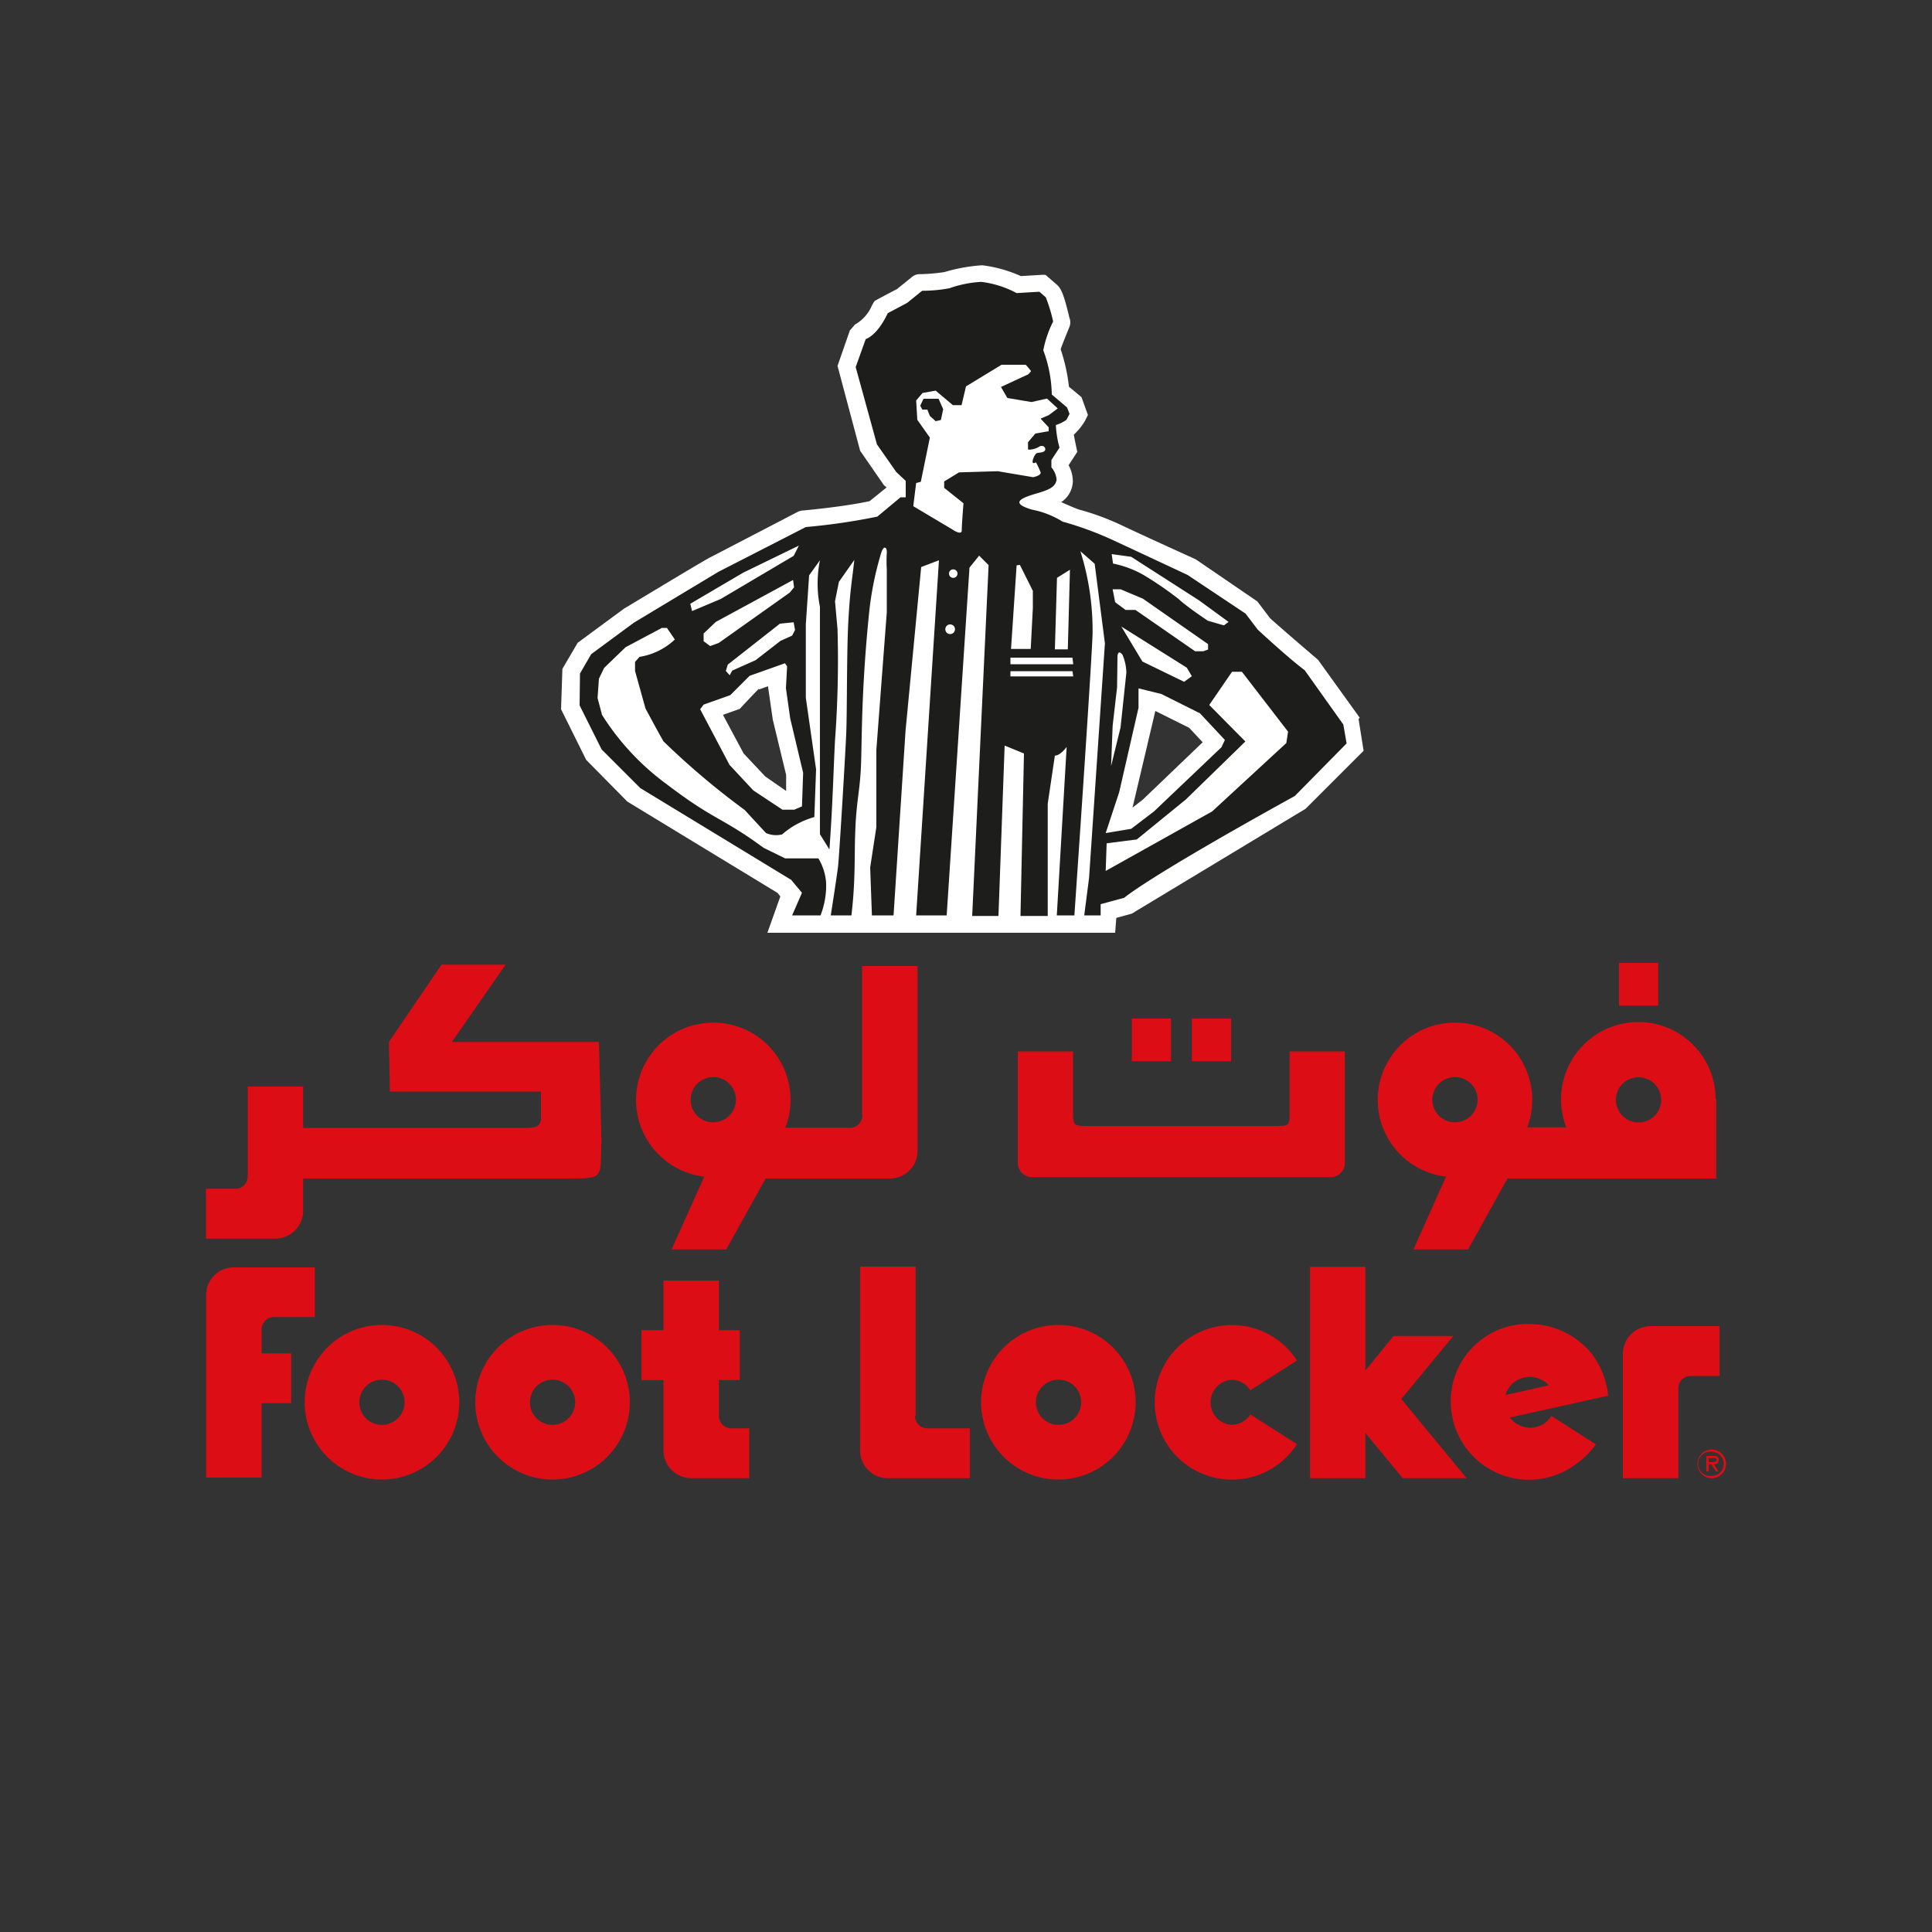 <svg id="Layer_1" data-name="Layer 1" xmlns="http://www.w3.org/2000/svg" xmlns:xlink="http://www.w3.org/1999/xlink" width="100" height="100" viewBox="0 0 100 100"><rect x="0" y="0" width="100" height="100" fill="#333333" stroke="none"/><defs><style>.cls-1{fill:none;}.cls-2{clip-path:url(#clip-path);}.cls-3{clip-path:url(#clip-path-2);}.cls-4{fill:#fff;}.cls-5{fill:#1d1d1b;}.cls-6{fill:#dc0d15;}</style><clipPath id="clip-path"><rect class="cls-1" x="6.66" y="6.66" width="86.68" height="86.68"/></clipPath><clipPath id="clip-path-2"><rect class="cls-1" x="-21.74" y="2.17" width="143.49" height="95.66"/></clipPath></defs><g class="cls-2"><g class="cls-3"><g class="cls-3"><path class="cls-4" d="M44.54,16.72h0Zm10.11-2Zm5.1,22h0m-.6,4.67-.53.41,1.18-5,1.75.87h0l.7.75Zm-19.88-5.7.48-.17h0L40,37.25s.69,2.86.69,2.86l0,.83-1.08-.75L38.49,39l-1.07-2,.87-.31s.75-.81,1-1.05m31.09,1.51s-2.16-3-2.16-3S66.32,32.53,65.74,32l-.66-.87-3.19-2.18s-2.61-1.18-3.81-1.75a13.26,13.26,0,0,0-2.21-.82c-.2-.06-.76-.31-.94-.39a1.35,1.35,0,0,0,.6-1.05,1.74,1.74,0,0,0-.22-.86l.45-.69s-.16-.75-.18-.89a3.22,3.22,0,0,0,.57-.7l.16-.32s-.33-.92-.33-.92-.46-.39-.65-.54a9.33,9.33,0,0,0-.43-1.94c.05-.18.45-1.15.45-1.15a.65.65,0,0,0,0-.49c-.28-1.18-.42-1.53-.69-1.74l-.54-.47a1.38,1.38,0,0,0-.28,0l-1,.06a7,7,0,0,0-2-.56,8.83,8.83,0,0,0-1.95.35,8.83,8.83,0,0,1-1.28.11.65.65,0,0,0-.46.19l-.72.58-.93.49-.23.13a1.64,1.64,0,0,0-.16.28,2.05,2.05,0,0,1-.86.94l-.17.2-.09.1-.64,1.84s1.17,4.39,1.17,4.39l1.23,1.78.14.12-.88.71c-1.33.29-3.32.47-3.41.48h0a.77.77,0,0,0-.34.09l-4.54,2.36c-.34.17-4.43,2.64-4.43,2.64l-2.39,1.76s-.79,1.35-.79,1.35-.07,2.09-.07,2.09,1.3,2.62,1.3,2.62l2.13,2.16,7.78,4.73.14.18-.67,1.88h18l.06-.77.8-.22,9-5.43,3-3s-.26-1.64-.26-1.64"/><path class="cls-5" d="M48.58,20.64l.24.54-.12.56-.27.06-.3-.27L48,21.2l-.26,0L47.63,21l.17-.36.42,0Zm18,17.82L62.74,42l-5.51,3.08.05-1.43,1.56-.2,2.54-2.07,3.08-3-1.87-1.89,1.18-1.72.51,0,2.39,3.1ZM57.93,41l1-4.37,0-1,1.18.29,2,1,1.29,1.38-.18.38L59.73,42l-1.18.9-1.32.22Zm.84-9.43-.51,0-.54-.4-.13-.67H58l1.16.49,3.37,2.35,0,.28-.25.09-.42,0Zm-.73.86,3.39,2.13.26.44-.4.29-2.16-1.05ZM57.84,34s0-.43.26-.11a2.5,2.5,0,0,1,.2.93L58,37.65l-.49,2,.08-2.08.23-2Zm.71-5.18,3.52,2.26,1.52,1.11-.24.18-.83-.24S61.43,31.41,61,31a18.52,18.52,0,0,0-1.76-1.21,5.25,5.25,0,0,0-1.63-.62l-.07-.49Zm-3,5.56H52.3v-.34h3.21Zm0,.63H52.3v-.27h3.21ZM51.64,24.39l-2,.06-.77.47v.33l1,.8s-.09,1.1-.09,1.4-.51-.06-.51-.06l-2-1.19L47.42,25l.24-.06.47-2.29-.65-.92-.06-1,.33-.39.68-.12.89.75h.45L50,20l1.84-1.12h1.25a3.66,3.66,0,0,1,.27.32c0,.06-.15.18-.15.18l-1.4.65.33.57,1.25.21.8-.18.56.51-.47.35-.42.18.42.45v.2l-.69.12-.38.45s0,.3,0,.36.38,0,.56-.12.36,0,.33.15-.3.14-.42.17-.26.39-.23.48.17,0,.17,0a4.44,4.44,0,0,1,.24.51c.06.17-.38.26-.38.26Zm-2.3,5.52a.22.22,0,0,1,0-.44.22.22,0,0,1,0,.44m-.16,2.91a.25.25,0,0,1-.25-.25.25.25,0,1,1,.5,0,.25.25,0,0,1-.25.25m3.61-3.58.67,1.34,0,.89-.11,2.12H52.33l.29-4.33Zm1.92.67.67-.42-.11,4.12H54.6ZM41.51,41.74l-.4.17H40.5l-1.51-1-1.23-1.32-1.52-2.88.18-.24,1.38-.49,1-1,1.83-.65.11.16-.06,1.13.22,1.56L41.57,40ZM37.2,33.28l-.44.16-.34-.25,0-.4.63-.6,4-2.17.05.38-.22.27Zm.47,1.12,2.7-2.12.71-.07.07.4L41,32.9l-.6.27-1.29,1-1.21.54-.13.24-.2-.22Zm-1.94-3.15,2.74-1.61,2.88-1.4-.27.53L37.31,31l-1.49.63Zm33.8,6.25-2-2.81c-.87-.65-2.43-2.1-2.43-2.1l-.63-.83-3-2S58.93,28.57,57.7,28A17.07,17.07,0,0,0,55,27a4.65,4.65,0,0,0-1.58-.62c-1.23-.36-.49-.63.27-.85s.93-.38,1-.69a1.13,1.13,0,0,0-.27-.65l0-.38.42-.64A5.44,5.44,0,0,1,54.65,22a2,2,0,0,0,.55-.27l.16-.31-.13-.33-.79-.67A6.85,6.85,0,0,0,54,18.13a5.79,5.79,0,0,1,.51-1.49,8,8,0,0,0-.38-1.25l-.33-.29-1.18.07a5.18,5.18,0,0,0-1.83-.58,5.88,5.88,0,0,0-1.65.33,7.68,7.68,0,0,1-1.41.13l-.78.63-1,.53c-.56,1.19-1.14,1.34-1.14,1.34L44.29,19l1.1,4,1,1.43.49.46v.85l-.27,0-1.2,1a32.81,32.81,0,0,1-3.7.54L37.18,29.6l-4.37,2.63L30.6,33.86l-.58,1L30,36.51l1.14,2.28,2,2,7.81,4.75.56.67L41,47.38h1.47a4.23,4.23,0,0,0,.29-1.67,2.81,2.81,0,0,0-.4-1.28H40.64l-1.12-.55c-2.16-1.59-2.52-1.39-5-3.28A13.09,13.09,0,0,1,31.16,37l-.23-.87.07-1,.27-.56,1.11-1.07,1.88-1,.26,0,.41.6A3.45,3.45,0,0,1,33.1,34l-.23.26,0,.47.54,1.94s.56,1.05.93,1.7a39.81,39.81,0,0,0,4.2,3.55l1.11,1.2a1.31,1.31,0,0,0,.83.07,4.33,4.33,0,0,1,1.67-.9l.09-2.47-.53-3.7V32.3l.17-2.52.56-.78a6.1,6.1,0,0,0,0,2.41V43.18l.49.79c.17-2.28.21-4.15.29-5.65a56.44,56.44,0,0,0,.13-5.75l-.13-1.45.2-1,.8-1.14c-.13,1.17-.22,1.54-.31,3.17s-.06,4.67-.11,5.83-.36,6.31-.42,6.84S43,47.38,43,47.38h1.07c.22-1.92.14-2.86.2-4.4s.23-2,.29-3.25,0-3.86.43-8.06a16.48,16.48,0,0,1,.62-3.05c.12-.4.31-.33.29,0a7,7,0,0,0,0,.84l0,2.23-.54,7.12,0,4-.32,2.09.09,2.48h1.12l.62-9.55.81-8.48L48.6,29,47.42,47.38H49l1.18-18,.5-.62.49.49-.85,18.16h1.36L52,38.59,53,39l-.18,8.41h1.41V41.6l.37-2.49c.29,0,.61-.45.61-.45l-.51,8.72h.91s.85-12.31.94-14.52a13.6,13.6,0,0,0-.63-4.33l.74.65.53,4.12-.82,12.14-.25,1.94h.85l0-.58,1.22-.33s1.1-1,8.83-5.27l2.68-2.72Z"/><path class="cls-6" d="M44.62,57.73V50h2.87v9.53A1.43,1.43,0,0,1,46.06,61H39.25V58.37H44a.64.64,0,0,0,.64-.64"/><path class="cls-6" d="M71.31,56.93a4,4,0,1,1,4,4,4,4,0,0,1-4-4m4,1.16a1.17,1.17,0,1,0-1.17-1.16,1.16,1.16,0,0,0,1.17,1.16"/><path class="cls-6" d="M32.92,56.93a4,4,0,1,1,4,4,4,4,0,0,1-4-4m4,1.16a1.17,1.17,0,1,0-1.17-1.16A1.16,1.16,0,0,0,37,58.09"/><polygon class="cls-6" points="79.37 58.57 75.89 58.57 73.16 64.67 75.99 64.67 79.37 58.57"/><polygon class="cls-6" points="40.98 58.57 37.5 58.57 34.76 64.67 37.59 64.67 40.98 58.57"/><path class="cls-6" d="M37.85,73.93a.64.64,0,0,1-.64-.64V71.43h1.08V68.85H37.21V66.28H34.34v2.57H33.2v2.58h1.14v3.65a1.44,1.44,0,0,0,1.44,1.43h3V73.93Z"/><path class="cls-6" d="M47.39,73.29V65.56H44.52v9.52A1.43,1.43,0,0,0,46,76.51h4.2V73.93H48a.64.64,0,0,1-.64-.64"/><path class="cls-6" d="M85.39,68.64A1.44,1.44,0,0,0,84,70.08v6.43h2.87V71.86a.63.63,0,0,1,.63-.64H89V68.64Z"/><path class="cls-6" d="M14.18,68.17H16.3V65.6H12.11A1.43,1.43,0,0,0,10.67,67v9.48h2.87V72.63h1.53V70.05H13.54V68.81a.64.64,0,0,1,.64-.64"/><path class="cls-6" d="M15.77,72.58a4,4,0,1,1,4,4,4,4,0,0,1-4-4m4,1.17a1.17,1.17,0,1,0-1.17-1.17,1.16,1.16,0,0,0,1.17,1.17"/><path class="cls-6" d="M24.6,72.58a4,4,0,1,1,4,4,4,4,0,0,1-4-4m4,1.17a1.17,1.17,0,1,0-1.17-1.17,1.16,1.16,0,0,0,1.17,1.17"/><path class="cls-6" d="M50.78,72.58a4,4,0,1,1,4,4,4,4,0,0,1-4-4m4,1.17a1.17,1.17,0,1,0-1.16-1.17,1.16,1.16,0,0,0,1.16,1.17"/><path class="cls-6" d="M64.72,73.21a1.18,1.18,0,0,1-1,.54,1.17,1.17,0,0,1,0-2.33,1.18,1.18,0,0,1,1,.54l2.41-1.54a4,4,0,1,0,0,4.33Z"/><path class="cls-6" d="M87.86,75.77a.74.74,0,1,1,1.48,0,.74.74,0,0,1-1.48,0m1.36,0a.63.63,0,0,0-.62-.63.63.63,0,1,0,0,1.25.62.62,0,0,0,.62-.62m-.27.39h-.14l-.24-.37h-.13v.37h-.12v-.8h.35c.15,0,.29,0,.29.21s-.11.22-.25.22Zm-.38-.48c.1,0,.28,0,.28-.11s-.11-.1-.2-.1h-.21v.21Z"/><polygon class="cls-6" points="75.91 76.51 72.53 72.41 75.22 69.15 72.13 69.15 70.67 70.94 70.67 65.57 67.81 65.57 67.81 76.51 70.67 76.51 70.67 74.17 70.87 74.41 72.6 76.51 75.91 76.51"/><path class="cls-6" d="M80,73.63h0a1.31,1.31,0,0,1-1.26.18,1.25,1.25,0,0,1-.59-.44l5.09-1.13a4.35,4.35,0,0,0-.83-2.14,4.16,4.16,0,0,0-3-1.56,4,4,0,0,0-4.32,4,4.05,4.05,0,0,0,6.51,3.22h0a4.13,4.13,0,0,0,1-1l-2.3-1.47a1.43,1.43,0,0,1-.31.34m-2.07-1.42a1.28,1.28,0,0,1,.9-.89,1.36,1.36,0,0,1,1.35.38Z"/><path class="cls-6" d="M31.13,59,31,53.93H23.39l2.78-4H22.85l-2.72,4,.05,2.57H28l0,1,0,.47c-.08.35-.27.41-.84.41H15.34L15.22,61H29.33c2,0,1.72,0,1.8-1.91"/><path class="cls-6" d="M84.8,55.76a1.17,1.17,0,1,1-1.16,1.16,1.16,1.16,0,0,1,1.16-1.16m4,1.14a4,4,0,0,0-8,0,3.89,3.89,0,0,0,.27,1.45H76.49V61H88.83V56.9Z"/><rect class="cls-6" x="83.8" y="49.84" width="2.03" height="2.21"/><path class="cls-6" d="M14.26,64.11a1.44,1.44,0,0,0,1.43-1.43V56.24H12.82V60.9a.63.63,0,0,1-.64.63H10.66v2.58Z"/><rect class="cls-6" x="58.58" y="52.72" width="2.03" height="2.21"/><rect class="cls-6" x="61.69" y="52.72" width="2.03" height="2.21"/><path class="cls-6" d="M66.75,57.53c0,.73,0,.75-.74.75H56.28c-.71,0-.74,0-.74-.75V54.42H52.68v5.77a.74.74,0,0,0,.74.74H68.86a.74.74,0,0,0,.75-.74V54.42H66.75Z"/></g></g></g></svg>